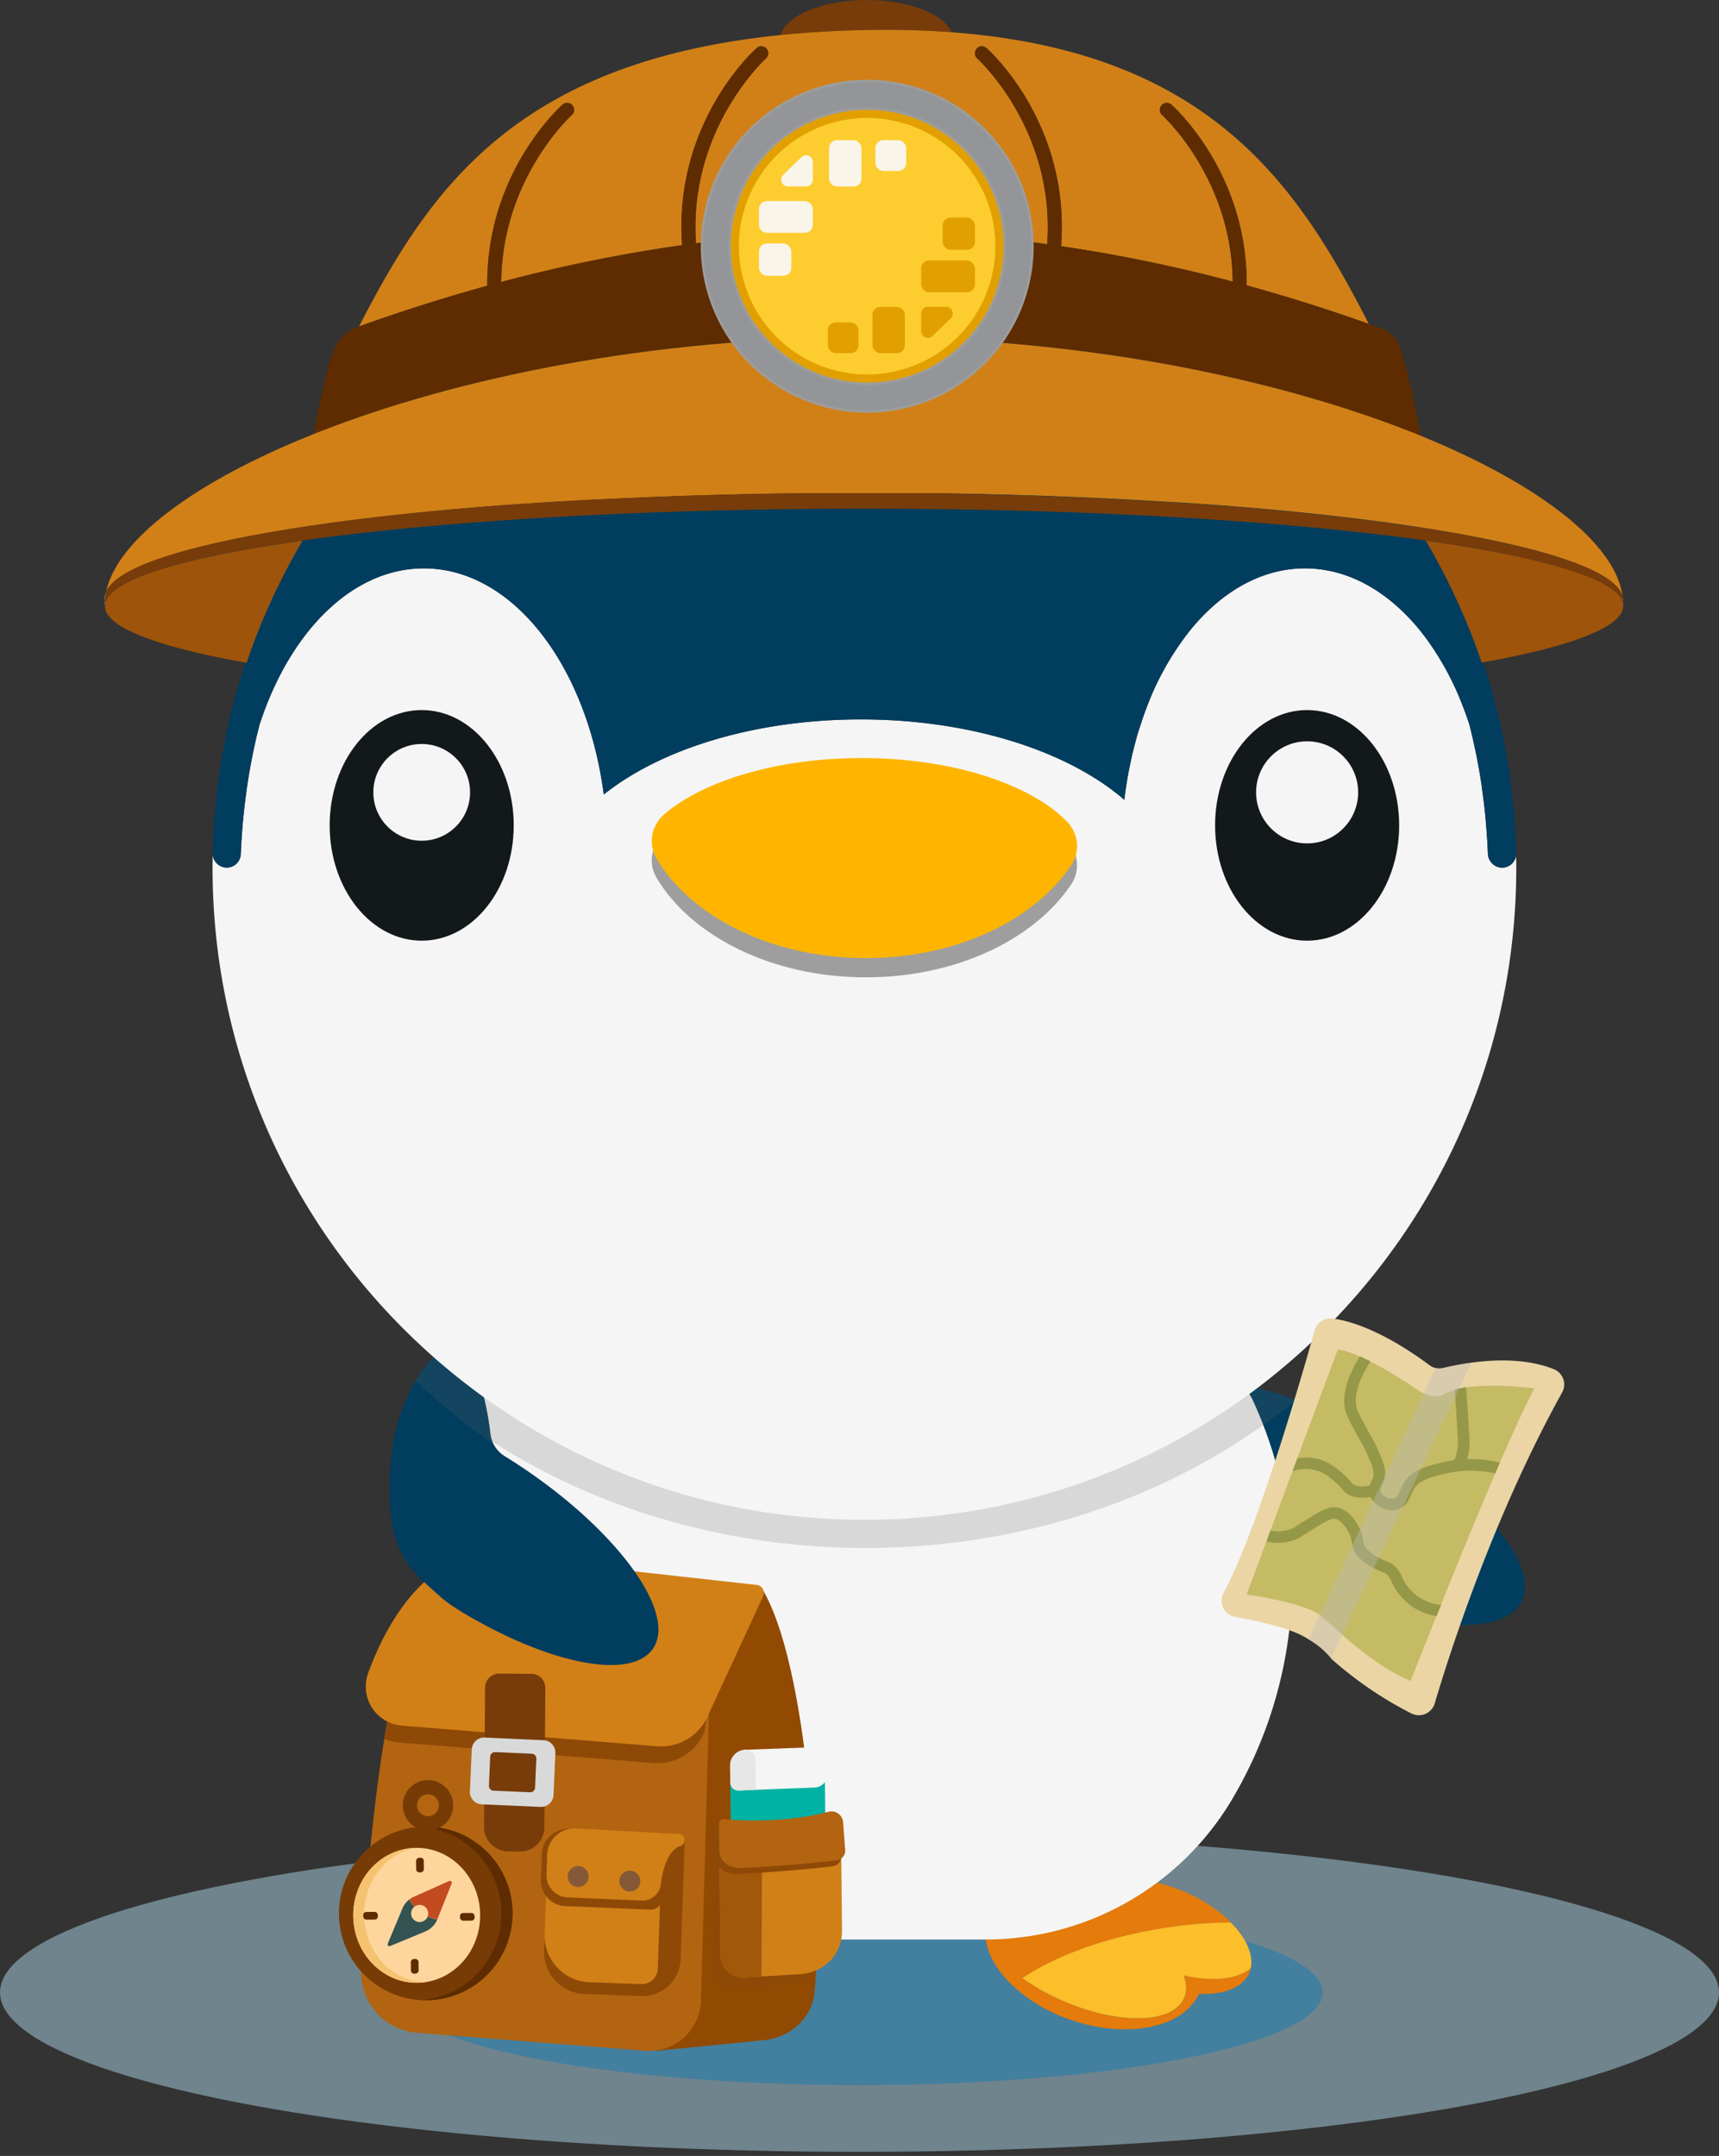 <svg xmlns="http://www.w3.org/2000/svg" viewBox="0 0 742.11 930.58">
  <rect x="0" y="0" width="742.11" height="930.58" fill="#333333" stroke="none"/>
  <g style="isolation:isolate">
    <g id="Layer_2" data-name="Layer 2">
      <g id="Layer_1-2" data-name="Layer 1">
        <g id="Exploracion">
          <g id="Base">
            <g id="Base-2" data-name="Base">
              <ellipse cx="371.05" cy="860" rx="371.05" ry="68.81" fill="#add6e7" opacity="0.5"
                style="mix-blend-mode:multiply" />
              <ellipse cx="371.05" cy="860" rx="200" ry="40" fill="#007abc" opacity="0.4"
                style="mix-blend-mode:multiply" />
            </g>
          </g>
          <path
            d="M656.44,692.07h0c10-16.79-20-50.3-66.56-74.54s-92.05-30-101.06-12.65h0c-8.84,17,21,50,66.93,73.87S646.61,708.58,656.44,692.07Z"
            fill="#003d5f" />
          <g opacity="0.2" style="mix-blend-mode:multiply">
            <path
              d="M541.08,598.62c-4.49,3-9,6-13.67,8.82a148,148,0,0,0-4.64,18.38,15.31,15.31,0,0,1-1.93,5,339.27,339.27,0,0,0,38.88-26.56A191.24,191.24,0,0,0,541.08,598.62Z"
              fill="#646464" />
          </g>
          <g id="Pin">
            <path
              d="M437.1,857a69.54,69.54,0,0,0,25.38,14.91c24.45,8.35,48.51,3.24,55.11-11.3,10.56.5,18.93-2.57,21.73-9a11.66,11.66,0,0,0,.69-2.12c-5.78,4.9-16.78,6-29,3.1,1.32,3.56,1.45,6.93.17,9.85-4.88,11.15-28.39,11.62-52.51,1.06a95.69,95.69,0,0,1-17.23-9.69c14.11-9.55,35.7-17.59,60.54-21.55a193.61,193.61,0,0,1,29.44-2.48,64.21,64.21,0,0,0-19.53-12.95c-13.24-5.8-26.46-7-35.16-4.07l-2-.49-1-.22c-.33-.08-.67-.15-1-.21-14.73-3.05-28.5-1.23-37.38,4.51a23.41,23.41,0,0,0-4.36,3.54c-.21.2-.41.42-.6.64l0,0c-.2.22-.39.44-.58.67q-.69.84-1.29,1.74l-.36.55c0,.08-.09.15-.14.24s-.21.36-.31.55-.16.27-.23.42-.21.41-.31.62l-.07.14c-.09.21-.19.42-.28.64s-.13.3-.19.45-.21.56-.31.85-.17.51-.24.77-.2.7-.28,1c0,.07,0,.14,0,.21-.07.31-.13.61-.19.92a.59.59,0,0,1,0,.13C424.06,839.26,428.56,848.85,437.1,857Z"
              fill="#e47b0b" />
            <path
              d="M425.56,837.43c3,5.46,8.55,11.19,15.85,16.4,14.11-9.55,35.7-17.59,60.54-21.55a193.61,193.61,0,0,1,29.44-2.48,64.21,64.21,0,0,0-19.53-12.95c-13.24-5.8-26.46-7-35.16-4.07l-2-.49-1-.22c-.33-.08-.67-.15-1-.21a11.6,11.6,0,0,0-1.09,1.95,12.32,12.32,0,0,0-.77,7.12c-13.58-5-26.51-6.54-35.52-4.56a25,25,0,0,0-4.36,3.54c-.21.2-.41.42-.6.64l0,0c-.2.22-.39.44-.58.67q-.69.84-1.29,1.74l-.36.55c0,.08-.09.15-.14.24s-.21.36-.31.55-.16.27-.23.42-.21.41-.31.62l-.07.14c-.09.21-.19.42-.28.64s-.13.3-.19.45-.21.56-.31.85-.17.51-.24.77A20.42,20.42,0,0,0,425.56,837.43Z"
              fill="#e47b0b" />
            <path
              d="M441.41,853.83a95.69,95.69,0,0,0,17.23,9.69c24.12,10.56,47.63,10.09,52.51-1.06,1.28-2.92,1.15-6.29-.17-9.85,12.25,2.94,23.25,1.8,29-3.1h0c0-.21.09-.42.12-.64l.09-.65c0-.16,0-.31,0-.47.38-5.58-2.92-12-8.87-17.94A193.61,193.61,0,0,0,502,832.28C477.11,836.24,455.52,844.28,441.41,853.83Z"
              fill="#fcbe29" />
            <path id="Cuerpo"
              d="M321.15,837.15H425.36a123.6,123.6,0,0,0,105.57-58.87,185.49,185.49,0,0,0,9.85-174,19.21,19.21,0,0,0-28.86-7.3,224.8,224.8,0,0,1-274.06-5.5,19.17,19.17,0,0,0-29,6.1,184.94,184.94,0,0,0,6.64,180.61A123.78,123.78,0,0,0,321.15,837.15Z"
              fill="#f5f5f5" />
            <g opacity="0.2" style="mix-blend-mode:multiply">
              <path
                d="M208.85,597.53q-4.23,8.24-7.64,17c99.25,71.34,244.66,71.52,344.16.56-1.43-3.66-3-7.27-4.59-10.81a19.21,19.21,0,0,0-28.86-7.3,224.8,224.8,0,0,1-274.06-5.5c-.3-.24-.61-.48-.92-.7a47.39,47.39,0,0,0-8.33-3.32A19.12,19.12,0,0,0,208.85,597.53Z"
                fill="#646464" />
            </g>
          </g>
          <path
            d="M321.12,684.25l-5.23,0L255.6,723.18l27.76,162.05,46.08-4.59c11.77-1,21.11-9.64,22.21-20.58,3-29.13-1-135.08-21.69-172.7C328,683.77,325.5,684.21,321.12,684.25Z"
            fill="#924a02" />
          <path
            d="M306.85,710.18,302.62,863.5a22.39,22.39,0,0,1-24.13,21.69l-98.43-7.77a26.26,26.26,0,0,1-24.15-27.62c2.5-44.7,9.78-134.81,28.78-162.16Z"
            fill="#b26411" />
          <path
            d="M184.69,687.64c-8.31,12-14.38,35.93-18.79,62.85a16.9,16.9,0,0,0,5.94,1.59L282,761a22.06,22.06,0,0,0,22.11-13.42L306.31,730l.54-19.8Z"
            fill="#8e4907" />
          <path
            d="M209.66,671.11a31.42,31.42,0,0,0-15.35,3.72c-18.58,10.07-29.49,31.24-35.39,47.36a16.92,16.92,0,0,0,14.55,22.64l110.13,8.93a22.05,22.05,0,0,0,22.11-13.43L329.44,689a3.47,3.47,0,0,0-2.77-4.9Z"
            fill="#d18017" />
          <path
            d="M215.32,722.42H229.2a6.07,6.07,0,0,1,6.07,6.07v60.18a10.48,10.48,0,0,1-10.48,10.48h-5.06a10.48,10.48,0,0,1-10.48-10.48V728.49a6.07,6.07,0,0,1,6.07-6.07Z"
            transform="translate(5.25 -1.52) rotate(0.4)" fill="#773c0a" />
          <path
            d="M234.63,751.13,209.26,750a5.36,5.36,0,0,0-5.6,5.13l-.8,18.08a5.37,5.37,0,0,0,5.14,5.6l25.36,1.11a5.37,5.37,0,0,0,5.61-5.13l.79-18.08A5.37,5.37,0,0,0,234.63,751.13ZM231,771.61a2.08,2.08,0,0,1-2.17,2l-15.75-.69a2.06,2.06,0,0,1-2-2.16l.54-12.49a2.08,2.08,0,0,1,2.17-2l15.75.69a2.07,2.07,0,0,1,2,2.17Z"
            fill="#d9d9d9" />
          <circle cx="183.79" cy="825.91" r="37.48" fill="#773b06" />
          <path
            d="M183.4,788.43c-.8,0-1.59.05-2.38.11a37.47,37.47,0,0,1,.77,74.78c.79,0,1.58.07,2.38.06a37.48,37.48,0,1,0-.77-75Z"
            fill="#5e2c00" />
          <ellipse cx="179.87" cy="826.72" rx="27.39" ry="29.11" transform="translate(-8.47 1.89) rotate(-0.59)"
            fill="#fed69d" />
          <path
            d="M184.09,855.47c-14.66.15-26.68-12.76-26.84-28.83-.15-14.63,9.55-26.83,22.34-29h0c-15.13.16-27.26,13.31-27.09,29.39s12.56,29,27.68,28.83a27,27,0,0,0,4.05-.36Z"
            fill="#f5c370" />
          <path
            d="M188.76,828.55a9.46,9.46,0,0,1-5.11,5.12L168.43,840a.81.81,0,0,1-1.06-1l6.37-15.27a9.44,9.44,0,0,1,2.94-3.84,17.11,17.11,0,0,0,6.95,6.85A18.26,18.26,0,0,0,188.76,828.55Z"
            fill="#325351" />
          <path
            d="M195,812.93l-6.19,15.51a.49.49,0,0,1,0,.11,18.26,18.26,0,0,1-5.13-1.83,17.11,17.11,0,0,1-6.95-6.85,9.68,9.68,0,0,1,1.94-1.16l15.29-6.82A.81.81,0,0,1,195,812.93Z"
            fill="#c24b1f" />
          <circle cx="181.17" cy="825.93" r="3.71" fill="#fed69d" />
          <rect x="198.54" y="825.72" width="6.32" height="3.32" rx="1.34"
            transform="translate(-8.48 2.11) rotate(-0.59)" fill="#5e2c00" />
          <rect x="156.77" y="825.26" width="6.32" height="3.32" rx="1.34"
            transform="translate(-8.47 1.68) rotate(-0.59)" fill="#5e2c00" />
          <rect x="175.89" y="847.03" width="6.32" height="3.32" rx="1.34"
            transform="translate(1025.85 660.94) rotate(89.41)" fill="#5e2c00" />
          <rect x="178.15" y="803.34" width="6.32" height="3.32" rx="1.34"
            transform="translate(984.4 615.44) rotate(89.41)" fill="#5e2c00" />
          <circle cx="184.76" cy="779.23" r="10.88" fill="#773b06" />
          <circle cx="184.76" cy="779.23" r="4.73" fill="#b3660f" />
          <path
            d="M260.49,793.94h33.89a0,0,0,0,1,0,0v50.78A16.41,16.41,0,0,1,278,861.12H253.49A18.17,18.17,0,0,1,235.33,843V819.1a25.16,25.16,0,0,1,25.16-25.16Z"
            transform="translate(28.67 -8.63) rotate(1.97)" fill="#8e4907" />
          <path
            d="M235.08,813.52h49.33a0,0,0,0,1,0,0V849a6.81,6.81,0,0,1-6.81,6.81H255.28a20.21,20.21,0,0,1-20.21-20.21V813.52a0,0,0,0,1,0,0Z"
            transform="translate(28.91 -8.45) rotate(1.97)" fill="#d18017" />
          <path
            d="M287.77,791.26l-39.5-2.12c-7.65-.43-14.1,3.8-14.35,11.34l-.37,11.12A10.84,10.84,0,0,0,244,822.73l36.58,1.53c4.48.18,6.69-4.89,7.41-9.34Z"
            fill="#8e4907" />
          <path
            d="M236.21,800.64l-.28,8.43A9.59,9.59,0,0,0,245.1,819l32,1.35a7.89,7.89,0,0,0,8.15-6.88c1.69-12.7,6-15.89,8.41-16.66a2.67,2.67,0,0,0,1.91-2.41h0a2.66,2.66,0,0,0-2.51-2.81l-44.26-2.42A11.91,11.91,0,0,0,236.21,800.64Z"
            fill="#d18017" />
          <circle cx="249.59" cy="809.97" r="4.53" fill="#855938" />
          <circle cx="271.91" cy="811.95" r="4.53" fill="#855938" />
          <polygon points="356.31 787.59 315.48 789.72 315.23 764.79 356.05 762.75 356.31 787.59" fill="#00b2a3" />
          <path
            d="M339.16,856.4l-22.35,1.72c-5.22,0-9.52-5.51-9.59-12.44l-.55-53.42a4.23,4.23,0,0,1,4-4.43l46.84-.48.46,45C358.12,846.33,349.74,856.29,339.16,856.4Z"
            fill="#8e4907" />
          <path
            d="M344,852.2l-23.11,1.4a9.79,9.79,0,0,1-9.88-9.68l-.46-45.11,52.6-.54.36,35.08C363.58,844.29,354.9,852.08,344,852.2Z"
            fill="#d18017" />
          <path d="M329,798.62l-18.48.19.46,45.11a9.79,9.79,0,0,0,9.88,9.68l7.86-.48Z" fill="#a1580b" />
          <path
            d="M311,787.77c6.38.6,25.85,1.82,44.82-3.14a5.06,5.06,0,0,1,6.43,4.37l.9,12.16a4.14,4.14,0,0,1-3.64,4.36c-8.52,1.15-29,2.84-41.1,3.37-5.15.23-9.38-2.78-9.43-7.76l-.12-11.47A1.92,1.92,0,0,1,311,787.77Z"
            fill="#8e4907" />
          <path
            d="M312.53,785.2c6.4.6,26,1.82,45-3.14a5.08,5.08,0,0,1,6.45,4.37l.9,12.16a4.13,4.13,0,0,1-3.65,4.36c-8.55,1.15-29.09,2.84-41.25,3.37-5.16.23-9.4-2.78-9.45-7.76l-.12-11.47A1.92,1.92,0,0,1,312.53,785.2Z"
            fill="#b26411" />
          <path
            d="M351.64,771.57l-32.73,1.27a3.5,3.5,0,0,1-3.63-3.46l-.08-7.21a6.84,6.84,0,0,1,6.58-6.9l30.07-1.12a5.23,5.23,0,0,1,5.42,5.17l.07,6.26A5.94,5.94,0,0,1,351.64,771.57Z"
            fill="#f5f5f5" />
          <path
            d="M321.78,755.27h0a6.84,6.84,0,0,0-6.58,6.9l.08,7.21a3.5,3.5,0,0,0,3.63,3.46l7.39-.29-.13-13.1A4.23,4.23,0,0,0,321.78,755.27Z"
            fill="#e7e7e7" />
          <path
            d="M226,633.76q-3.94-2.65-7.89-5.09l-.23-.14a13.13,13.13,0,0,1-6.15-9.65A127.65,127.65,0,0,0,208.89,603q-11.22-8.07-21.58-17.2c-4.91,4.15-8.58,11.41-10.48,15.15-7.35,14.52-8.09,28-8.46,36-.29,6.43-.73,22.85,4.91,33.41,3.69,6.9,8.53,11.37,12.22,14.72l.14.12c7.44,6.73,7.25,6.47,14.39,11q4.13,2.46,8.2,4.65c33.86,18.31,64.57,23.47,73.5,11C292.55,696.79,267.42,661.65,226,633.76Z"
            fill="#003d5f" />
          <path
            d="M213,623.25a13,13,0,0,1-1.32-4.37A127.65,127.65,0,0,0,208.89,603q-11.22-8.07-21.58-17.2c-3.18,2.69-5.84,6.68-7.84,10.17A282.44,282.44,0,0,0,213,623.25Z"
            fill="#646464" opacity="0.2" style="mix-blend-mode:multiply" />
          <path
            d="M654.53,369.19a6.11,6.11,0,0,1-6.74,5.3,6.27,6.27,0,0,1-5.45-5.86.11.11,0,0,1,0-.08c-.1-2.43-.22-4.85-.39-7.27s-.34-4.72-.56-7.07c0-.12,0-.23,0-.35-.31-3.34-.68-6.67-1.12-10,0-.15,0-.3-.07-.45-.13-1-.27-2.06-.42-3.09,0-.12,0-.23,0-.35q-.48-3.36-1.07-6.67c-.11-.67-.23-1.34-.35-2s-.22-1.21-.33-1.81-.29-1.5-.44-2.26c0-.32-.12-.65-.19-1-.19-1-.39-1.94-.59-2.9l-.12-.56c-.23-1-.45-2.08-.69-3.1s-.51-2.25-.78-3.38-.54-2.23-.82-3.35q-1.51-4.69-3.29-9.16a124.24,124.24,0,0,0-15.64-28.51c-.68-.91-1.37-1.81-2.07-2.68-1-1.31-2.11-2.59-3.21-3.81C597,254,580.83,245.33,563.33,245.33s-33.91,8.84-47.07,23.81c-.9,1-1.8,2.09-2.67,3.18a122.72,122.72,0,0,0-18.67,33.33c-.58,1.51-1.13,3-1.66,4.58s-1,3.11-1.53,4.69-1,3.18-1.4,4.8c-.23.81-.44,1.62-.65,2.44-.43,1.64-.83,3.29-1.2,5s-.74,3.35-1.07,5.06-.64,3.42-.92,5.15c-.42,2.6-.8,5.23-1.11,7.89l-1.13-1c-24.22-20.32-65.59-33.73-112.6-33.73-46,0-86.55,12.82-111,32.42-7.29-55.69-39.29-97.62-77.67-97.62-31.08,0-58,27.52-71,67.57-.33,1.33-.66,2.66-1,4s-.59,2.5-.86,3.75c0,.2-.1.38-.13.57-.24,1.06-.46,2.12-.68,3.18-.11.48-.2,1-.3,1.44-.24,1.16-.46,2.33-.68,3.5s-.46,2.51-.68,3.77-.46,2.73-.67,4.1-.42,2.7-.61,4.05l0,.19c-.18,1.32-.36,2.63-.52,3.95s-.35,2.83-.5,4.26c-.08.69-.16,1.39-.23,2.09q-.33,3.21-.57,6.45c-.08,1-.15,2-.23,3,0,.35,0,.69-.06,1.05-.06.93-.11,1.86-.16,2.79-.06,1.19-.12,2.38-.17,3.57h0a6.1,6.1,0,0,1-6.46,5.87A6.21,6.21,0,0,1,91.82,369c0,1.84-.06,3.68-.06,5.53C91.76,530,217.75,656,373.17,656S654.59,530,654.59,374.52C654.59,372.74,654.57,371,654.53,369.19Z"
            fill="#f5f5f5" />
          <g id="Ojos">
            <ellipse cx="564.3" cy="356.26" rx="39.73" ry="49.77" fill="#13181b" />
            <circle cx="564.3" cy="342.01" r="22.03" fill="#f5f5f5" />
            <ellipse cx="182.05" cy="356.26" rx="39.73" ry="49.77" fill="#13181b" />
            <circle cx="182.05" cy="342.01" r="20.88" fill="#f5f5f5" />
          </g>
          <path id="SombraNariz"
            d="M372,335.5c-36.18,0-67.79,9.61-84.86,23.93-6,5.06-7.54,13-3.66,19.52,15.05,25.23,49.85,42.9,90.38,42.9,38.94,0,72.58-16.31,88.51-40,4.17-6.19,3.28-14-2.12-19.38C444.22,346.51,410.73,335.5,372,335.5Z"
            fill="#646464" opacity="0.6" style="mix-blend-mode:multiply" />
          <path id="Nariz"
            d="M372,327.2c-36.18,0-67.79,9.62-84.86,23.93-6,5.06-7.54,13-3.66,19.53,15.05,25.23,49.85,42.89,90.38,42.89,38.94,0,72.58-16.3,88.51-39.95,4.17-6.18,3.28-14-2.12-19.37C444.22,338.22,410.73,327.2,372,327.2Z"
            fill="#ffb500" />
          <path
            d="M654.54,369.19a6.13,6.13,0,0,1-6.75,5.3,6.28,6.28,0,0,1-5.45-5.86.11.11,0,0,1,0-.08q-.14-3.65-.39-7.27c-.15-2.37-.34-4.72-.56-7.07l0-.35c-.32-3.34-.69-6.67-1.13-10a3.5,3.5,0,0,0-.07-.45c-.12-1-.27-2.06-.42-3.09,0-.12,0-.23,0-.35-.32-2.24-.68-4.46-1.06-6.67-.11-.68-.23-1.34-.36-2s-.21-1.21-.33-1.81-.28-1.5-.44-2.26c0-.33-.12-.65-.19-1-.18-1-.38-1.94-.59-2.9,0-.2-.08-.38-.12-.56-.22-1.05-.44-2.08-.68-3.1s-.52-2.26-.79-3.38-.53-2.23-.81-3.35q-1.52-4.69-3.3-9.16a123.86,123.86,0,0,0-15.64-28.51c-.68-.91-1.37-1.81-2.06-2.68-1.05-1.31-2.12-2.59-3.22-3.81C597,254,580.83,245.33,563.33,245.33s-33.91,8.84-47.07,23.81c-.9,1-1.8,2.09-2.67,3.18a122.57,122.57,0,0,0-18.67,33.33c-.58,1.51-1.13,3-1.66,4.58s-1,3.11-1.53,4.68-1,3.19-1.4,4.81c-.22.81-.44,1.62-.65,2.44q-.63,2.46-1.2,5t-1.07,5.07q-.5,2.55-.92,5.15c-.42,2.59-.8,5.23-1.11,7.89l-1.13-1c-24.22-20.32-65.59-33.74-112.59-33.74-46,0-86.56,12.83-111,32.43-7.29-55.69-39.29-97.62-77.67-97.62-31.08,0-58,27.52-70.95,67.57-.34,1.33-.67,2.66-1,4s-.59,2.5-.86,3.75c0,.2-.1.38-.13.57-.24,1.06-.46,2.12-.68,3.18l-.3,1.44c-.24,1.16-.46,2.33-.68,3.5s-.46,2.51-.68,3.77-.46,2.73-.67,4.1-.42,2.69-.61,4.05l0,.19c-.19,1.31-.36,2.63-.53,3.95s-.35,2.83-.5,4.25c-.08.7-.16,1.4-.22,2.1q-.35,3.21-.58,6.45c-.08,1-.15,2-.22,3,0,.35-.05.69-.07,1.05-.06.92-.11,1.86-.16,2.79-.06,1.19-.12,2.38-.17,3.57h0a6.09,6.09,0,0,1-6.45,5.87A6.22,6.22,0,0,1,91.82,369a281.41,281.41,0,0,1,562.72.21Z"
            fill="#003d5f" />
          <g id="Capa_13" data-name="Capa 13">
            <path d="M390.52,212.68l-7.21,0Z" fill="none" />
            <path d="M399.21,212.76l-4.58,0Z" fill="none" />
            <path d="M441.55,213.66l-3-.09Z" fill="none" />
            <path d="M407.81,212.88l-4.72-.07Z" fill="none" />
            <path d="M424.83,213.21c-1.33,0-2.66-.06-4-.09C422.17,213.15,423.5,213.17,424.83,213.21Z" fill="none" />
            <path d="M433.23,213.42l-3.16-.08Z" fill="none" />
            <path d="M416.37,213,412,213Z" fill="none" />
            <path d="M324,213.12l-2.73.06Z" fill="none" />
            <path d="M332.9,213l-3.15.06Z" fill="none" />
            <path d="M381.8,212.63l-8.8,0Z" fill="none" />
            <path d="M316.12,213.3l-3.21.08Z" fill="none" />
            <path d="M307.46,213.53l-2.85.08Z" fill="none" />
            <path d="M350.9,212.72l-4,0Z" fill="none" />
            <path d="M340.9,212.83l-2.61,0Z" fill="none" />
            <path d="M520,217.64l-.38,0Z" fill="none" />
            <path d="M527.32,218.19l-.28,0Z" fill="none" />
            <path d="M505.08,216.63l-.8,0Z" fill="none" />
            <path d="M512.6,217.12l-.57,0Z" fill="none" />
            <path d="M548.59,220h0Z" fill="none" />
            <path d="M489.75,215.72l-1.4-.08Z" fill="none" />
            <path d="M466,214.56l-1.66-.07Z" fill="none" />
            <path d="M474,214.92l-1.41-.07Z" fill="none" />
            <path d="M497.47,216.16l-1.1-.06Z" fill="none" />
            <path d="M458,214.23l-2.11-.08Z" fill="none" />
            <path d="M481.94,215.3l-1.61-.08Z" fill="none" />
            <path d="M449.78,213.93l-2.22-.08Z" fill="none" />
            <path d="M373,212.61q-8.81,0-17.49.07Q364.2,212.61,373,212.61Z" fill="none" />
            <path d="M219.09,217.93h0Z" fill="none" />
            <path d="M226.57,217.4l-.27,0Z" fill="none" />
            <path d="M233.93,216.9l-.22,0Z" fill="none" />
            <path d="M134.54,226.9l.45-.06h0Z" fill="none" />
            <path d="M611.41,227.43l.51.07-.48-.07Z" fill="none" />
            <path d="M211.88,218.48h0Z" fill="none" />
            <path d="M241.52,216.42l-.3,0Z" fill="none" />
            <path d="M249.71,215.94l-.9.05Z" fill="none" />
            <path d="M273.62,214.75l-1.42.06Z" fill="none" />
            <path d="M282.2,214.39l-2,.07Z" fill="none" />
            <path d="M290.47,214.07l-2.24.08Z" fill="none" />
            <path d="M298.79,213.79l-2.41.07Z" fill="none" />
            <path d="M265.1,215.14l-.78,0Z" fill="none" />
            <path d="M257.31,215.53l-.79,0Z" fill="none" />
            <path
              d="M410.88,13.93C407.35,6,392.25,0,374.16,0c-19,0-34.66,6.58-37.15,15.12C348.32,14,360.36,13.24,373.23,13,386.65,12.71,399.16,13.05,410.88,13.93Z"
              fill="#773c0a" />
            <path
              d="M242.85,45.17a3,3,0,1,1,4,4.48c-.32.29-30.13,27.46-30.45,72.09a669.77,669.77,0,0,1,78.09-15.89c-3.82-52.44,30.7-83.77,32.19-85.1a3,3,0,1,1,4,4.48c-.34.31-33.59,30.6-30.22,79.81a560.91,560.91,0,0,1,151.65.38C455.66,56,422.24,25.54,421.9,25.23a3,3,0,1,1,4-4.48c1.5,1.33,36.2,32.83,32.16,85.52a663.81,663.81,0,0,1,74.13,15.28C531.76,77,502,49.94,501.71,49.65a3,3,0,0,1,4-4.48c1.43,1.27,32.91,29.85,32.48,78,18.78,5.16,36.43,10.83,52.73,16.64-30.42-59.33-68.26-117.48-180-125.88-11.72-.88-24.23-1.22-37.65-.95-12.87.26-24.91,1-36.22,2.14C223.19,26.67,185.56,81.34,155,140.92c17.05-6.12,35.61-12.12,55.39-17.55C209.87,75.09,241.43,46.44,242.85,45.17Z"
              fill="#d18017" />
            <path
              d="M45.34,259c0,.54-.07,1.09-.07,1.63,0,.21,0,.43,0,.65a6.27,6.27,0,0,1,.25-1.36A7.21,7.21,0,0,1,45.34,259Z"
              fill="#ceb591" />
            <path
              d="M700.69,259.78a4.58,4.58,0,0,1-.1.63,5.39,5.39,0,0,1,.12.79c0-.19,0-.37,0-.56S700.7,260.06,700.69,259.78Z"
              fill="#ceb591" />
            <path d="M700.73,259.11a6,6,0,0,0-.22-1.58,21.31,21.31,0,0,1,.18,2.25A4.92,4.92,0,0,0,700.73,259.11Z"
              fill="#e8c9a0" />
            <path d="M45.27,258.11a5.46,5.46,0,0,0,.07.9,27.34,27.34,0,0,1,.47-3.49A6.79,6.79,0,0,0,45.27,258.11Z"
              fill="#e8c9a0" />
            <path
              d="M330.66,25.23a3,3,0,0,0-4-4.48c-1.49,1.33-36,32.66-32.19,85.1q3-.42,6-.81C297.07,55.83,330.32,25.54,330.66,25.23Z"
              fill="#5e2c00" />
            <path
              d="M246.84,49.65a3,3,0,0,0-4-4.48c-1.42,1.27-33,29.92-32.48,78.2l6-1.63C216.71,77.11,246.52,49.94,246.84,49.65Z"
              fill="#5e2c00" />
            <path
              d="M425.88,20.75a3,3,0,1,0-4,4.48c.34.31,33.76,30.76,30.19,80.19,2,.27,4,.56,6,.85C462.08,53.58,427.38,22.08,425.88,20.75Z"
              fill="#5e2c00" />
            <path
              d="M505.7,45.17a3,3,0,0,0-4,4.48c.33.29,30.05,27.38,30.46,71.9l6,1.62C538.61,75,507.13,46.44,505.7,45.17Z"
              fill="#5e2c00" />
            <path
              d="M373.75,145.64c92.42,0,175.69,17.31,235.07,40.73,1.53.6,3,1.21,4.54,1.82-2.26-11.65-5.31-27.5-9.07-38.24a13.49,13.49,0,0,0-8.1-8.24c-1.74-.63-3.5-1.27-5.28-1.9-16.3-5.81-33.95-11.48-52.73-16.64-2-.54-4-1.09-6-1.62A663.81,663.81,0,0,0,458,106.27c-2-.29-4-.58-6-.85A560.91,560.91,0,0,0,300.44,105q-3,.39-6,.81a667.7,667.7,0,0,0-78.09,15.89l-6,1.63C190.59,128.8,172,134.8,155,140.92l-.26.1a18.52,18.52,0,0,0-11.39,11.91c-3.22,10.25-5.87,23.89-7.91,34.42l2.2-.88C197.4,163,281.19,145.64,373.75,145.64Z"
              fill="#5e2c00" />
            <path
              d="M134.54,226.9l.43-.06h0c22.4-3.29,48.27-6.11,76.82-8.35h.07l7.12-.54h.09l7.21-.51.27,0q3.56-.26,7.14-.48l.22,0,7.29-.46.3,0,7.29-.43.9-.05,6.81-.37.79,0,7-.36.78,0q3.52-.18,7.1-.33l1.42-.06,6.55-.29,2-.07c2-.09,4-.17,6-.24l2.24-.08,5.91-.21,2.41-.07c1.94-.06,3.87-.13,5.82-.18l2.85-.08c1.81-.05,3.62-.11,5.45-.15l3.21-.08c1.73,0,3.45-.09,5.19-.12l2.73-.06,5.71-.11,3.15-.06,5.39-.09,2.61,0,6-.07,4,0,4.61,0q8.69-.08,17.49-.07l8.8,0h1.51l7.21,0,4.11,0,4.58,0,3.88.05,4.72.07L412,213l4.38.08,4.47.09c1.33,0,2.66,0,4,.09l5.24.13,3.16.08c1.79,0,3.57.1,5.36.15l3,.09,6,.19,2.22.08,6.07.22,2.11.08,6.41.26,1.66.07,6.58.29,1.41.07c2.12.09,4.21.2,6.31.3l1.61.08,6.41.34,1.4.08,6.62.38,1.1.06c2.28.14,4.55.27,6.81.42l.8,0,6.95.46.57,0,7,.5.38,0,7,.53.28,0q10.84.84,21.17,1.78h.1c23.06,2.11,44.15,4.62,62.82,7.45h0l.48.07c52.64,8,85.77,18.59,88.59,30-2.78-22.45-35.33-48.2-87.15-69.34q-2.25-.91-4.54-1.82C549.44,163,466.17,145.64,373.75,145.64S197.4,163,137.62,186.47l-2.2.88C83.62,208,50.33,233.26,45.81,255.52,50.3,244.46,83.19,234.46,134.54,226.9Z"
              fill="#d18017" />
            <path
              d="M700.59,260.41a4.58,4.58,0,0,0,.1-.63,21.31,21.31,0,0,0-.18-2.25c-2.82-11.44-36-22-88.59-30l-.51-.07c-18.67-2.83-39.76-5.34-62.82-7.45h-.1q-10.32-.94-21.17-1.78l-.28,0-7-.53-.38,0-7-.5-.57,0-6.95-.46-.8,0-6.81-.42-1.1-.06-6.62-.38-1.4-.08-6.41-.34-1.61-.08c-2.1-.1-4.19-.21-6.31-.3l-1.41-.07-6.58-.29-1.66-.07-6.41-.26-2.11-.08-6.07-.22-2.22-.08-6-.19-3-.09c-1.79,0-3.57-.11-5.36-.15l-3.16-.08-5.24-.13c-1.33,0-2.66-.06-4-.09l-4.47-.09L412,213l-4.18-.07-4.72-.07-3.88-.05-4.58,0-4.11,0-7.21,0H381.8l-8.8,0q-8.81,0-17.49.07l-4.61,0-4,0-6,.08-2.61,0-5.39.09-3.15.06-5.71.11-2.73.06c-1.74,0-3.46.08-5.19.12l-3.21.08c-1.83,0-3.64.1-5.45.15l-2.85.08c-1.95,0-3.88.12-5.82.18l-2.41.07-5.91.21-2.24.08-6,.23-2,.08-6.55.29-1.42.06q-3.57.15-7.1.33l-.78,0-7,.36-.79,0-6.81.37-.9.05-7.29.43-.3,0-7.29.46-.22,0c-2.4.15-4.77.31-7.14.48l-.27,0c-2.42.16-4.82.34-7.21.51H219l-7.12.54h-.07c-28.55,2.24-54.42,5.06-76.82,8.35l-.45.06c-51.35,7.56-84.24,17.56-88.73,28.62a27.34,27.34,0,0,0-.47,3.49,7.21,7.21,0,0,0,.21.92c3.14-10.22,34.8-19.5,85.06-26.58,59.93-8.43,146.33-13.73,242.39-13.73s182.53,5.3,242.47,13.75C666.47,240.55,698.31,250,700.59,260.41Z"
              fill="#773c0a" />
            <path
              d="M45.55,259.93a6.27,6.27,0,0,0-.25,1.36c0,.11,0,.22,0,.33a5.2,5.2,0,0,0,.09,1c1.53,8.74,23.93,16.83,61.07,23.47a279.61,279.61,0,0,1,24.18-52.7C80.35,240.43,48.69,249.71,45.55,259.93Z"
              fill="#9e540a" />
            <path
              d="M615.47,233.37A280,280,0,0,1,639.65,286c37.09-6.64,59.46-14.72,61-23.46a5.2,5.2,0,0,0,.09-1c0-.14,0-.28,0-.42a5.39,5.39,0,0,0-.12-.79C698.31,250,666.47,240.55,615.47,233.37Z"
              fill="#9e540a" />
            <path d="M374.39,163.62a57.35,57.35,0,1,1,57.35-57.35h0A57.42,57.42,0,0,1,374.39,163.62Z" fill="#fdcd30" />
            <path
              d="M374.39,50.92A55.35,55.35,0,1,1,319,106.27h0a55.41,55.41,0,0,1,55.35-55.35m0-4a59.35,59.35,0,1,0,59.35,59.35A59.35,59.35,0,0,0,374.39,46.92Z"
              fill="#e2a000" />
            <path
              d="M374.39,34.92a71.35,71.35,0,1,0,71.35,71.35h0A71.34,71.34,0,0,0,374.39,34.92Zm0,130.7a59.35,59.35,0,1,1,59.35-59.35,59.35,59.35,0,0,1-59.35,59.35Z"
              fill="#939598" stroke="#9d9d9c" stroke-miterlimit="10" />
            <path
              d="M345.94,67.91l-7.83,7.56a2.93,2.93,0,0,0,2,5H348a2.93,2.93,0,0,0,2.93-2.93h0V70a2.93,2.93,0,0,0-5-2.11Z"
              fill="#faf5e9" />
            <rect x="357.91" y="60.5" width="14" height="20" rx="3.41" fill="#faf5e9" />
            <rect x="327.66" y="86.8" width="23.24" height="13.7" rx="3.41" fill="#faf5e9" />
            <rect x="377.91" y="60.5" width="13.29" height="13.29" rx="3.41" fill="#faf5e9" />
            <rect x="327.66" y="105.11" width="13.95" height="13.95" rx="3.41" fill="#faf5e9" />
            <path
              d="M402.61,145l7.83-7.56a2.92,2.92,0,0,0,.07-4.13,2.89,2.89,0,0,0-2.1-.9h-7.83a2.93,2.93,0,0,0-2.93,2.93h0v7.55a2.93,2.93,0,0,0,5,2.11Z"
              fill="#e2a000" />
            <rect x="376.64" y="132.45" width="14" height="20" rx="3.41" fill="#e2a000" />
            <rect x="397.65" y="112.45" width="23.24" height="13.7" rx="3.41" fill="#e2a000" />
            <rect x="357.35" y="139.16" width="13.29" height="13.29" rx="3.41" fill="#e2a000" />
            <rect x="406.94" y="93.9" width="13.95" height="13.95" rx="3.41" fill="#e2a000" />
          </g>
          <path
            d="M670.84,591c-7.92-3.21-23.07-6.35-47.83-.54a7.11,7.11,0,0,1-5.92-1.22c-6.69-5-25-17.83-41.72-20.11a7.13,7.13,0,0,0-7.82,5.14c-5.49,19.54-24.77,86.32-39.32,113.33a7.11,7.11,0,0,0,5.06,10.36c10.2,1.77,24.92,5,31.73,9.72a34.44,34.44,0,0,1,9.44,7.91,6,6,0,0,0,.76.83,162.46,162.46,0,0,0,34.07,23.15,7.13,7.13,0,0,0,10.09-4.3c6.28-21.22,25.21-80.55,55-134.24A7.1,7.1,0,0,0,670.84,591Z"
            fill="#ebd5a5" />
          <path
            d="M662.42,599.29s-28.18-3.9-38.67,2.42c0,0-4.29,3.23-11.85-1.84,0,0-22.53-15.72-34.36-17.45L538.19,688.25s24,3.18,31.8,9l9.09,8s15.43,14.52,29.92,20.3C609,725.53,647.79,626.44,662.42,599.29Z"
            fill="#c5bb64" />
          <path
            d="M558,635l2.07-5.58a21.59,21.59,0,0,1,11,1c4.1,1.58,7.22,4.36,9.5,6.4a20.16,20.16,0,0,1,2.5,2.67,4.36,4.36,0,0,0,1.11,1.12c1.68,1.07,4.09,1.25,7.16.56a16.84,16.84,0,0,1,.7-1.67,7.82,7.82,0,0,0,.95-3.13,9.89,9.89,0,0,0-.84-4,68.19,68.19,0,0,0-5.34-11.28c-.57-1-1.18-2.15-1.83-3.35a70,70,0,0,1-3.67-7.28c-2.39-6.68-.44-15.08,5.79-25,1.49.66,3,1.39,4.54,2.17-5.61,8.74-7.51,15.85-5.62,21.12.35,1,1.42,3,3.37,6.59.64,1.19,1.24,2.28,1.8,3.31a73.19,73.19,0,0,1,5.68,12,14.7,14.7,0,0,1,1.11,5.9,12.69,12.69,0,0,1-1.42,5c-.54,1.14-.67,1.49-.55,2.05a4,4,0,0,0,2.09,2.46,4.85,4.85,0,0,0,4.06.57c1-.39,1.39-1.19,2.25-3.22a22.79,22.79,0,0,1,1.86-3.69c3.53-5.41,9.63-6.87,16.69-8.56q2.37-.56,4.77-.9c.22-.47.43-1,.61-1.43a18.63,18.63,0,0,0,1-8.12c-.07-1.23-.15-2.65-.25-4.23-.25-4.29-.58-10-1.06-16.68a37.77,37.77,0,0,1,4.93-1.07c.51,7,.86,13,1.12,17.45.1,1.58.18,3,.26,4.25a24.64,24.64,0,0,1-1,9.37,54.85,54.85,0,0,1,14.18,1.49q-1,2.29-2,4.67a47.58,47.58,0,0,0-21.31.07c-6.51,1.55-11.22,2.68-13.66,6.42a18.79,18.79,0,0,0-1.45,2.91c-.94,2.22-2,4.73-5,5.92a8.8,8.8,0,0,1-4,.54,10.39,10.39,0,0,1-4.54-1.5,9.44,9.44,0,0,1-3.88-4.19,18.3,18.3,0,0,1-4.86.31,11.42,11.42,0,0,1-5.26-1.71,8.84,8.84,0,0,1-2.32-2.2,14.39,14.39,0,0,0-1.93-2.07c-2.1-1.88-4.72-4.22-8-5.46A17.83,17.83,0,0,0,558,635Z"
            fill="#949848" />
          <path
            d="M562.15,663a13.13,13.13,0,0,1-2.4,1.36,21.25,21.25,0,0,1-13,1l1.76-4.74a16,16,0,0,0,9.29-.83,8.41,8.41,0,0,0,1.64-.94c.54-.36,1.29-.85,2.46-1.58,7.65-4.8,11.49-7.21,15.12-6.64,5.21.82,8.2,5.94,9.32,7.86a16.69,16.69,0,0,1,2.14,6.29,6.5,6.5,0,0,0,1.59,3.88,20.53,20.53,0,0,0,5.9,4.06,19,19,0,0,0,2.82,1.26,8.5,8.5,0,0,1,2.81,1.54,11.76,11.76,0,0,1,3.53,4.91,22,22,0,0,0,1.79,3.33,24.77,24.77,0,0,0,5,5.18,20.45,20.45,0,0,0,10.21,3.81l-1.93,4.8a25.08,25.08,0,0,1-11.29-4.62,29.11,29.11,0,0,1-6.1-6.4,26.3,26.3,0,0,1-2.18-4,7.07,7.07,0,0,0-2.12-3.11,4,4,0,0,0-1.4-.74,24.08,24.08,0,0,1-3.45-1.54,24.39,24.39,0,0,1-7.31-5.18,11.33,11.33,0,0,1-2.76-6.35A12,12,0,0,0,582,661c-.79-1.36-2.91-5-5.78-5.44-1.79-.28-5.94,2.32-11.69,5.93C563.39,662.19,562.67,662.67,562.15,663Z"
            fill="#949848" />
          <path
            d="M564.79,707.49l55-117.06a7.14,7.14,0,0,0,3.25,0c4.35-1,8.39-1.76,12.16-2.27L574.59,715.7l-.13-.15a34.44,34.44,0,0,0-9.44-7.91Z"
            fill="#bbb" opacity="0.4" style="mix-blend-mode:multiply" />
        </g>
      </g>
    </g>
  </g>
</svg>